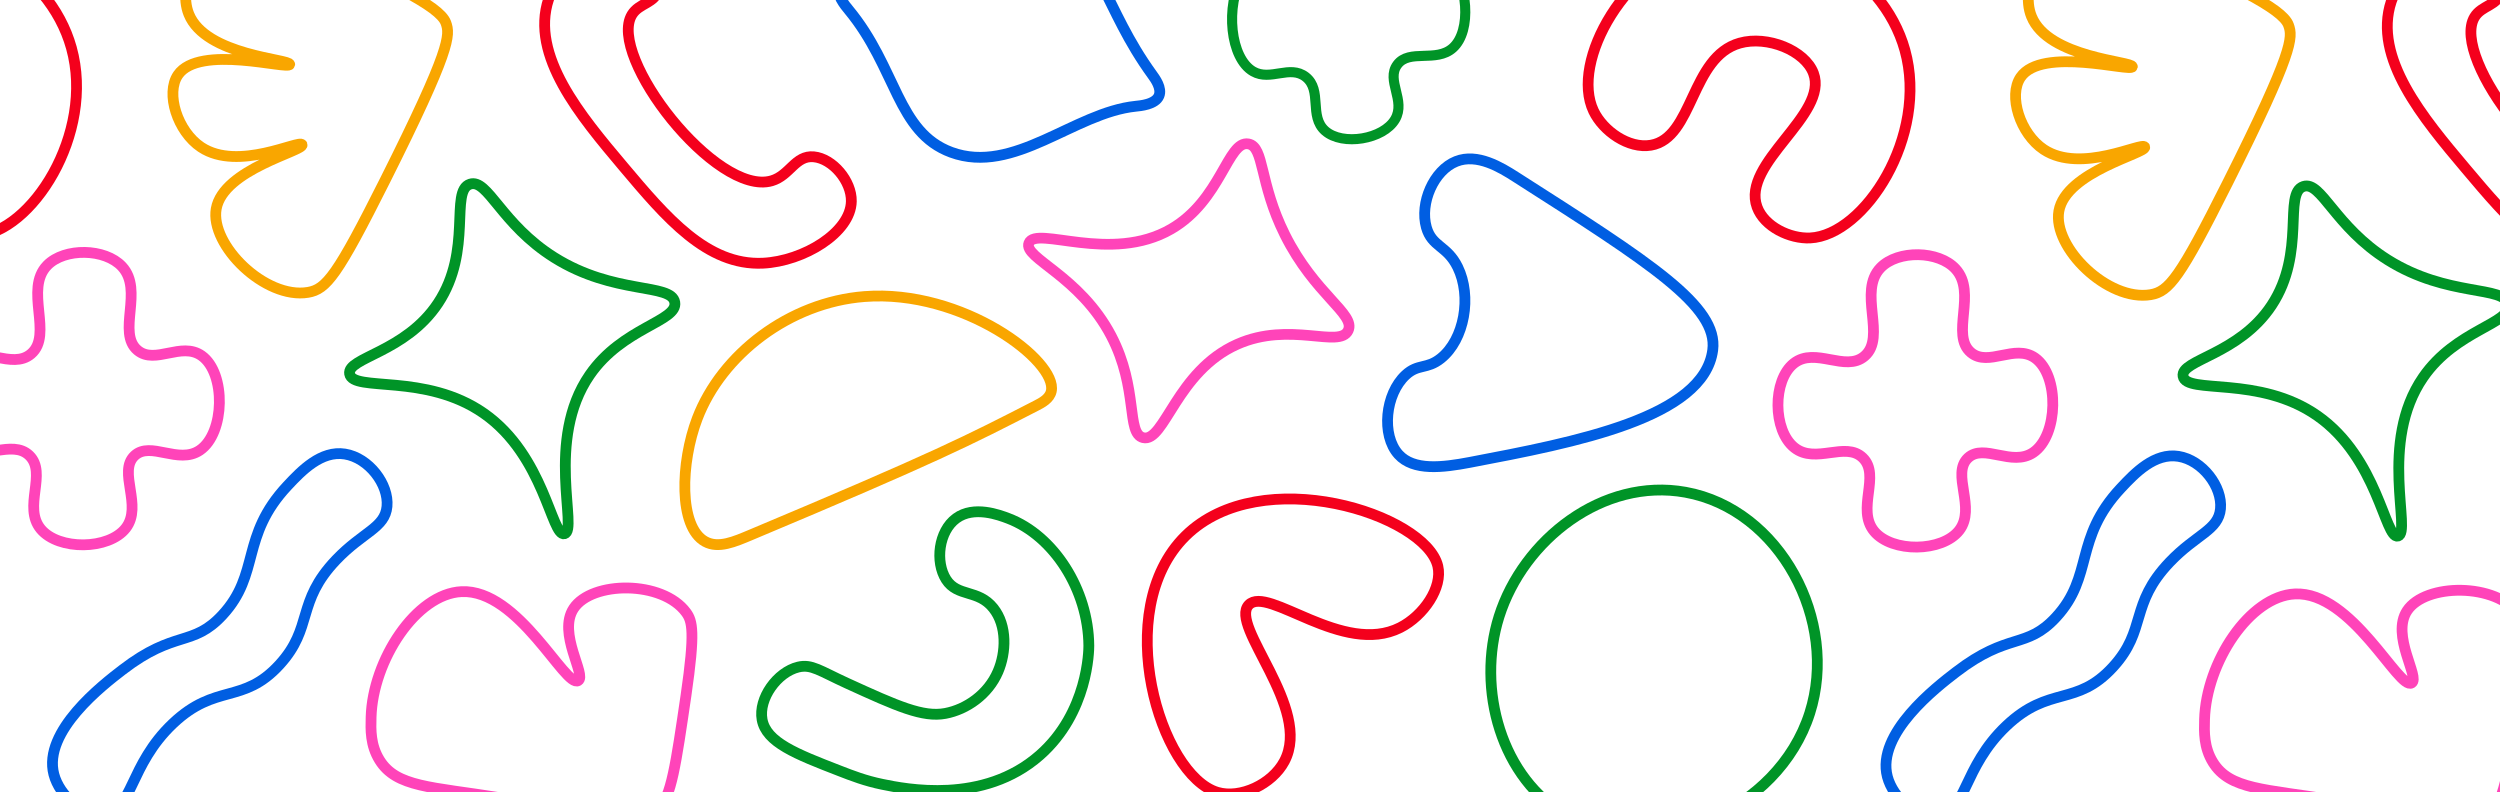 <?xml version="1.0" encoding="utf-8"?>
<!-- Generator: Adobe Illustrator 27.1.1, SVG Export Plug-In . SVG Version: 6.00 Build 0)  -->
<svg version="1.1" id="Layer_1" xmlns="http://www.w3.org/2000/svg" xmlns:xlink="http://www.w3.org/1999/xlink" x="0px" y="0px"
	 viewBox="0 0 544 172.41" style="enable-background:new 0 0 544 172.41;" xml:space="preserve">
<style type="text/css">
	
		.st0{clip-path:url(#SVGID_00000181799008789834225210000006821399787575409287_);fill:none;stroke:#F4001C;stroke-width:2.349;stroke-miterlimit:10;}
	
		.st1{clip-path:url(#SVGID_00000181799008789834225210000006821399787575409287_);fill:none;stroke:#005EE2;stroke-width:2.349;stroke-miterlimit:10;}
	
		.st2{clip-path:url(#SVGID_00000181799008789834225210000006821399787575409287_);fill:none;stroke:#F9A600;stroke-width:2.349;stroke-miterlimit:10;}
	
		.st3{clip-path:url(#SVGID_00000181799008789834225210000006821399787575409287_);fill:none;stroke:#009427;stroke-width:2.349;stroke-miterlimit:10;}
	
		.st4{clip-path:url(#SVGID_00000181799008789834225210000006821399787575409287_);fill:none;stroke:#FF44B9;stroke-width:2.349;stroke-miterlimit:10;}
	
		.st5{clip-path:url(#SVGID_00000181799008789834225210000006821399787575409287_);fill:none;stroke:#FF44B9;stroke-width:2.328;stroke-miterlimit:10;}
	
		.st6{clip-path:url(#SVGID_00000181799008789834225210000006821399787575409287_);fill:none;stroke:#009427;stroke-width:2.197;stroke-miterlimit:10;}
</style>
<g>
	<defs>
		<rect id="SVGID_1_" y="-0.22" width="544" height="172.63"/>
	</defs>
	<clipPath id="SVGID_00000181051431401713447150000007559238486143559092_">
		<use xlink:href="#SVGID_1_"  style="overflow:visible;"/>
	</clipPath>
	
		<path style="clip-path:url(#SVGID_00000181051431401713447150000007559238486143559092_);fill:none;stroke:#F4001C;stroke-width:2.349;stroke-miterlimit:10;" d="
		M312.87,123.19c-2.66-11.25-38.44-22.83-54.92-6.56c-16.45,16.24-5.46,52.11,6.97,55.78c4.97,1.47,11.87-1.72,14.55-6.74
		c6.19-11.62-12.11-29.46-7.73-34.05c4.12-4.31,20.48,11.24,32.93,4.95C309.79,133.98,313.97,127.84,312.87,123.19z"/>
	
		<path style="clip-path:url(#SVGID_00000181051431401713447150000007559238486143559092_);fill:none;stroke:#005EE2;stroke-width:2.349;stroke-miterlimit:10;" d="
		M84.21,110.2c0.45-4.81-3.97-10.58-9.15-11.4c-5.17-0.82-9.42,3.59-12.52,6.91c-10.32,11.03-5.83,19.13-14.13,28.11
		c-6.52,7.05-10.27,3.11-21.75,11.93c-4.24,3.26-17.39,13.36-14.94,22.75c1.24,4.73,6.42,9.22,10.9,8.7
		c6.28-0.74,5.42-10.68,15-19.76c9.39-8.89,15.21-4.07,23.2-12.81c7.45-8.15,3.52-13.56,12.33-22.81
		C78.99,115.71,83.77,114.88,84.21,110.2z"/>
	
		<path style="clip-path:url(#SVGID_00000181051431401713447150000007559238486143559092_);fill:none;stroke:#F9A600;stroke-width:2.349;stroke-miterlimit:10;" d="
		M228.76,85.12c1.43-6.55-19.33-22.25-40.65-20.59c-16.34,1.27-31.07,12.6-36.39,26.55c-3.64,9.55-4.11,23.57,1.73,26.77
		c2.88,1.58,6.39,0.03,9.96-1.47c40.17-16.85,47.47-20.6,62.09-28.12C226.67,87.66,228.4,86.77,228.76,85.12z"/>
	
		<path style="clip-path:url(#SVGID_00000181051431401713447150000007559238486143559092_);fill:none;stroke:#F4001C;stroke-width:2.349;stroke-miterlimit:10;" d="
		M185.25,43.81c0.09-4.39-4.05-9.31-8.18-9.69c-4.02-0.37-5.18,4.06-9.15,5.22c-12.05,3.52-35.88-27.13-30.41-36.14
		c1.58-2.6,5-2.41,5.84-5.59c1.05-3.94-2.73-9.76-7.04-11c-6.14-1.77-14.42,5.63-16.93,13.2c-4.07,12.3,6.99,25.44,16.25,36.43
		c9.29,11.03,18.2,21.6,30.38,21.03C174.84,56.85,185.12,50.62,185.25,43.81z"/>
	
		<path style="clip-path:url(#SVGID_00000181051431401713447150000007559238486143559092_);fill:none;stroke:#009427;stroke-width:2.349;stroke-miterlimit:10;" d="
		M236.93,140.5c-0.1-12.21-7.66-23.95-17.54-27.7c-1.93-0.73-7.47-2.84-11.32-0.01c-3.83,2.81-4.63,9.47-2.19,13.31
		c2.48,3.88,6.95,2.07,10.27,6.23c3.05,3.81,2.78,9.7,1.01,13.81c-2.14,4.99-6.87,8.24-11.45,9.1c-4.88,0.92-10.45-1.56-21.39-6.56
		c-5.92-2.71-7.73-4.22-10.61-3.53c-4.6,1.1-8.71,6.85-7.88,11.43c0.9,4.96,7.38,7.48,16.82,11.14c2.78,1.08,5.63,2.19,9.34,2.95
		c4.97,1.02,21.94,4.51,34.27-6.34C236.83,155.03,236.93,141.42,236.93,140.5z"/>
	
		<path style="clip-path:url(#SVGID_00000181051431401713447150000007559238486143559092_);fill:none;stroke:#F9A600;stroke-width:2.349;stroke-miterlimit:10;" d="
		M97.02,4.96c0.97,2.67,1.14,5.64-13.25,34.32C73.4,59.95,71.03,62.95,67.02,63.62c-9.28,1.56-21.37-10.28-19.97-18.19
		c1.53-8.64,19.17-12.62,18.68-13.94c-0.45-1.2-13.88,5.91-21.97,0.54c-5.17-3.44-7.77-11.72-5.03-15.73
		c4.61-6.75,24.09-1.06,24.31-2.28c0.21-1.16-18.29-1.84-21.95-10.95c-2.66-6.61,2.65-17.26,9.93-19.44
		c3.95-1.18,7.53,0.41,11.52,2.25C84.6-3.94,95.65,1.23,97.02,4.96z"/>
	
		<path style="clip-path:url(#SVGID_00000181051431401713447150000007559238486143559092_);fill:none;stroke:#009427;stroke-width:2.349;stroke-miterlimit:10;" d="
		M102.28,40.07c-4.46,1.45,0.64,14.4-6.94,25.87c-7.12,10.78-19.88,11.84-19.26,15.41c0.7,4.04,16.51-0.28,29.22,8.61
		c13.18,9.22,14.7,26.84,17.52,26.19c3.07-0.71-4.28-20.38,5.5-34.56c7.15-10.38,19.22-11.65,18.51-15.8
		c-0.73-4.25-13.1-1.52-26.22-9.75C109.06,48.79,106.14,38.81,102.28,40.07z"/>
	
		<path style="clip-path:url(#SVGID_00000181051431401713447150000007559238486143559092_);fill:none;stroke:#F4001C;stroke-width:2.349;stroke-miterlimit:10;" d="
		M-52.2,23.67c2.08,4.35,7.62,8.25,12.46,7.43c9.29-1.56,8.62-19.19,19.33-22.22c6-1.7,14.19,1.58,16.05,6.56
		c3.38,9.06-15.78,19.52-12.27,29.11c1.57,4.3,7.16,6.94,11.55,6.73C6.7,50.73,20.76,29.19,15.54,10.42
		C10.7-7.01-9.7-18.27-27.01-13.68C-45.29-8.85-57.34,12.91-52.2,23.67z"/>
	
		<path style="clip-path:url(#SVGID_00000181051431401713447150000007559238486143559092_);fill:none;stroke:#FF44B9;stroke-width:2.349;stroke-miterlimit:10;" d="
		M10.28,57.73C5.2,62.92,11.64,72.84,6.76,77C2.6,80.56-3.96,74.92-8.6,78.57c-4.68,3.68-4.62,14.61,0.13,18.36
		c4.6,3.64,11.07-1.45,14.84,2.18c3.98,3.83-1.47,11.21,2.5,16.01c3.88,4.69,14.82,4.54,18.5-0.2c3.77-4.86-1.81-12.29,1.92-15.77
		c3.46-3.23,9.53,1.98,14.19-1.17c5.5-3.71,5.72-16.82,0.39-20.58c-4.43-3.12-10.12,2.01-13.93-1.17
		c-4.58-3.82,1.41-13.07-3.39-18.23C22.87,54.02,14.06,53.86,10.28,57.73z"/>
	
		<path style="clip-path:url(#SVGID_00000181051431401713447150000007559238486143559092_);fill:none;stroke:#FF44B9;stroke-width:2.349;stroke-miterlimit:10;" d="
		M143.29,175.97c-3.67,3.07-7.1,1.98-34.33-2.35c-15.22-2.43-22.71-2.3-26.38-8.24c-2-3.25-1.91-6.58-1.83-9.33
		c0.34-12.34,9.78-26.84,19.67-27.31c12.41-0.59,22.63,21.06,25.39,19.37c1.89-1.16-4.56-10.31-0.98-15.72
		c3.95-5.99,19.31-6.16,24.48,0.89c1.36,1.86,1.98,4.17-0.03,18C147.1,166.18,146.04,173.66,143.29,175.97z"/>
	
		<path style="clip-path:url(#SVGID_00000181051431401713447150000007559238486143559092_);fill:none;stroke:#FF44B9;stroke-width:2.328;stroke-miterlimit:10;" d="
		M271.64,31.31c-4.5-0.78-5.91,12.23-16.8,18.53c-13.17,7.62-29.41-0.82-30.95,3.05c-1.29,3.25,11.05,7.08,17.91,20.2
		c5.98,11.45,3.22,21.25,6.95,22.15c4.64,1.13,7.25-14.45,20.47-20.32c11.49-5.11,22.25,0.99,24.14-3
		c1.69-3.57-7.26-7.78-13.78-20.87C273.96,39.78,275.15,31.92,271.64,31.31z"/>
	
		<path style="clip-path:url(#SVGID_00000181051431401713447150000007559238486143559092_);fill:none;stroke:#005EE2;stroke-width:2.349;stroke-miterlimit:10;" d="
		M247.13,23.12c0.98-0.1,4.27-0.37,5.06-2.26c0.7-1.66-0.86-3.76-1.41-4.53c-10.85-14.94-10.79-26.43-22.54-31.02
		c-14.06-5.49-25.41,6.58-40.99,8.97c-0.99,0.15-3.96,0.57-4.7,2.42c-0.79,1.98,1.4,4.56,2.12,5.43
		c10.49,12.67,10.49,26.64,22.32,31.01C220.62,38.15,233.77,24.48,247.13,23.12z"/>
	
		<path style="clip-path:url(#SVGID_00000181051431401713447150000007559238486143559092_);fill:none;stroke:#005EE2;stroke-width:2.349;stroke-miterlimit:10;" d="
		M483.18,110.7c0.45-4.81-3.97-10.58-9.15-11.4c-5.17-0.82-9.42,3.59-12.52,6.91c-10.32,11.03-5.83,19.13-14.13,28.11
		c-6.52,7.05-10.27,3.11-21.75,11.93c-4.24,3.26-17.39,13.36-14.94,22.75c1.24,4.73,6.42,9.22,10.9,8.7
		c6.28-0.74,5.42-10.68,15-19.76c9.39-8.89,15.21-4.07,23.2-12.81c7.45-8.15,3.52-13.56,12.33-22.81
		C477.95,116.21,482.74,115.38,483.18,110.7z"/>
	
		<path style="clip-path:url(#SVGID_00000181051431401713447150000007559238486143559092_);fill:none;stroke:#009427;stroke-width:2.349;stroke-miterlimit:10;" d="
		M366.76,107.11c-17.96-3.25-35.28,10.33-40.56,27.04c-4.96,15.73,0.38,35.39,15.02,43.56c18.46,10.31,45.71-1.01,52.58-22.53
		C400.21,135.07,387.33,110.82,366.76,107.11z"/>
	
		<path style="clip-path:url(#SVGID_00000181051431401713447150000007559238486143559092_);fill:none;stroke:#F4001C;stroke-width:2.349;stroke-miterlimit:10;" d="
		M586.21,44.31c0.09-4.39-4.05-9.31-8.18-9.69c-4.02-0.37-5.18,4.06-9.15,5.22C556.83,43.36,533,12.71,538.47,3.7
		c1.58-2.6,5-2.41,5.84-5.59c1.05-3.94-2.73-9.76-7.04-11c-6.14-1.77-14.42,5.63-16.93,13.2c-4.07,12.3,6.99,25.44,16.25,36.43
		c9.29,11.03,18.2,21.6,30.38,21.03C575.8,57.35,586.08,51.12,586.21,44.31z"/>
	
		<path style="clip-path:url(#SVGID_00000181051431401713447150000007559238486143559092_);fill:none;stroke:#F9A600;stroke-width:2.349;stroke-miterlimit:10;" d="
		M497.98,5.46c0.97,2.67,1.14,5.64-13.25,34.32c-10.37,20.67-12.74,23.66-16.75,24.34c-9.28,1.56-21.37-10.28-19.97-18.19
		c1.53-8.64,19.17-12.62,18.68-13.94c-0.45-1.2-13.88,5.91-21.97,0.54c-5.17-3.44-7.77-11.72-5.03-15.73
		c4.61-6.75,24.09-1.06,24.31-2.28c0.21-1.16-18.29-1.84-21.95-10.95c-2.66-6.61,2.65-17.26,9.93-19.44
		c3.95-1.18,7.53,0.41,11.52,2.25C485.56-3.44,496.62,1.73,497.98,5.46z"/>
	
		<path style="clip-path:url(#SVGID_00000181051431401713447150000007559238486143559092_);fill:none;stroke:#009427;stroke-width:2.349;stroke-miterlimit:10;" d="
		M501.24,40.57c-4.46,1.45,0.64,14.4-6.94,25.87c-7.12,10.78-19.89,11.84-19.26,15.42c0.7,4.04,16.51-0.28,29.22,8.61
		c13.18,9.22,14.7,26.84,17.52,26.19c3.07-0.71-4.28-20.38,5.5-34.56c7.15-10.38,19.22-11.65,18.51-15.8
		c-0.73-4.25-13.1-1.52-26.22-9.75C508.02,49.29,505.1,39.31,501.24,40.57z"/>
	
		<path style="clip-path:url(#SVGID_00000181051431401713447150000007559238486143559092_);fill:none;stroke:#F4001C;stroke-width:2.349;stroke-miterlimit:10;" d="
		M346.77,24.17c2.08,4.35,7.62,8.25,12.46,7.43c9.29-1.56,8.62-19.19,19.33-22.22c6-1.7,14.19,1.58,16.05,6.56
		c3.38,9.06-15.78,19.52-12.27,29.11c1.57,4.3,7.16,6.94,11.55,6.73c11.77-0.56,25.83-22.11,20.62-40.87
		c-4.84-17.42-25.24-28.68-42.56-24.1C353.67-8.35,341.62,13.41,346.77,24.17z"/>
	
		<path style="clip-path:url(#SVGID_00000181051431401713447150000007559238486143559092_);fill:none;stroke:#FF44B9;stroke-width:2.349;stroke-miterlimit:10;" d="
		M409.24,58.23c-5.08,5.19,1.36,15.11-3.52,19.27c-4.16,3.56-10.72-2.09-15.37,1.56c-4.68,3.68-4.62,14.61,0.13,18.36
		c4.6,3.64,11.07-1.45,14.84,2.18c3.98,3.83-1.47,11.21,2.5,16.01c3.88,4.69,14.82,4.54,18.5-0.2c3.77-4.86-1.81-12.29,1.92-15.77
		c3.46-3.23,9.53,1.98,14.19-1.17c5.5-3.71,5.72-16.82,0.39-20.58c-4.43-3.12-10.12,2.01-13.93-1.17
		c-4.58-3.82,1.41-13.07-3.39-18.23C421.83,54.52,413.02,54.36,409.24,58.23z"/>
	
		<path style="clip-path:url(#SVGID_00000181051431401713447150000007559238486143559092_);fill:none;stroke:#005EE2;stroke-width:2.349;stroke-miterlimit:10;" d="
		M372.69,76.17c1.24-9.52-13.5-18.92-42.98-37.74c-3.09-1.97-8.24-5.14-12.84-3.31c-4.9,1.94-7.98,9.08-6.49,14.36
		c1.22,4.29,4.49,3.91,6.81,8.64c3.12,6.36,1.49,15.76-3.67,19.87c-3.06,2.44-4.93,1.09-7.66,3.62c-4.43,4.1-5.36,13.07-1.54,17.28
		c3.27,3.61,9.55,2.86,15.53,1.72C342.75,96.25,370.77,90.91,372.69,76.17z"/>
	
		<path style="clip-path:url(#SVGID_00000181051431401713447150000007559238486143559092_);fill:none;stroke:#009427;stroke-width:2.197;stroke-miterlimit:10;" d="
		M270.44-5.6c-3.94,7.09-2.72,18.31,2.25,21.15c3.77,2.16,7.98-1.5,11.42,1.18c3.7,2.89,0.65,8.57,4.24,11.74
		c3.79,3.34,12.67,1.87,15.23-2.51c2.39-4.09-2.05-8.48,0.47-11.88c2.59-3.51,8.46-0.4,12.08-3.64c4.17-3.72,3.36-14.04-1.21-19.86
		C305.71-21.13,277.88-19,270.44-5.6z"/>
	
		<path style="clip-path:url(#SVGID_00000181051431401713447150000007559238486143559092_);fill:none;stroke:#FF44B9;stroke-width:2.349;stroke-miterlimit:10;" d="
		M542.25,176.47c-3.67,3.07-7.1,1.98-34.33-2.35c-15.22-2.43-22.71-2.3-26.38-8.24c-2-3.25-1.91-6.58-1.83-9.33
		c0.34-12.34,9.78-26.84,19.67-27.31c12.41-0.59,22.63,21.06,25.39,19.37c1.89-1.16-4.56-10.31-0.98-15.72
		c3.95-5.99,19.31-6.16,24.48,0.89c1.36,1.86,1.98,4.17-0.03,18C546.06,166.68,545,174.17,542.25,176.47z"/>
</g>
</svg>
